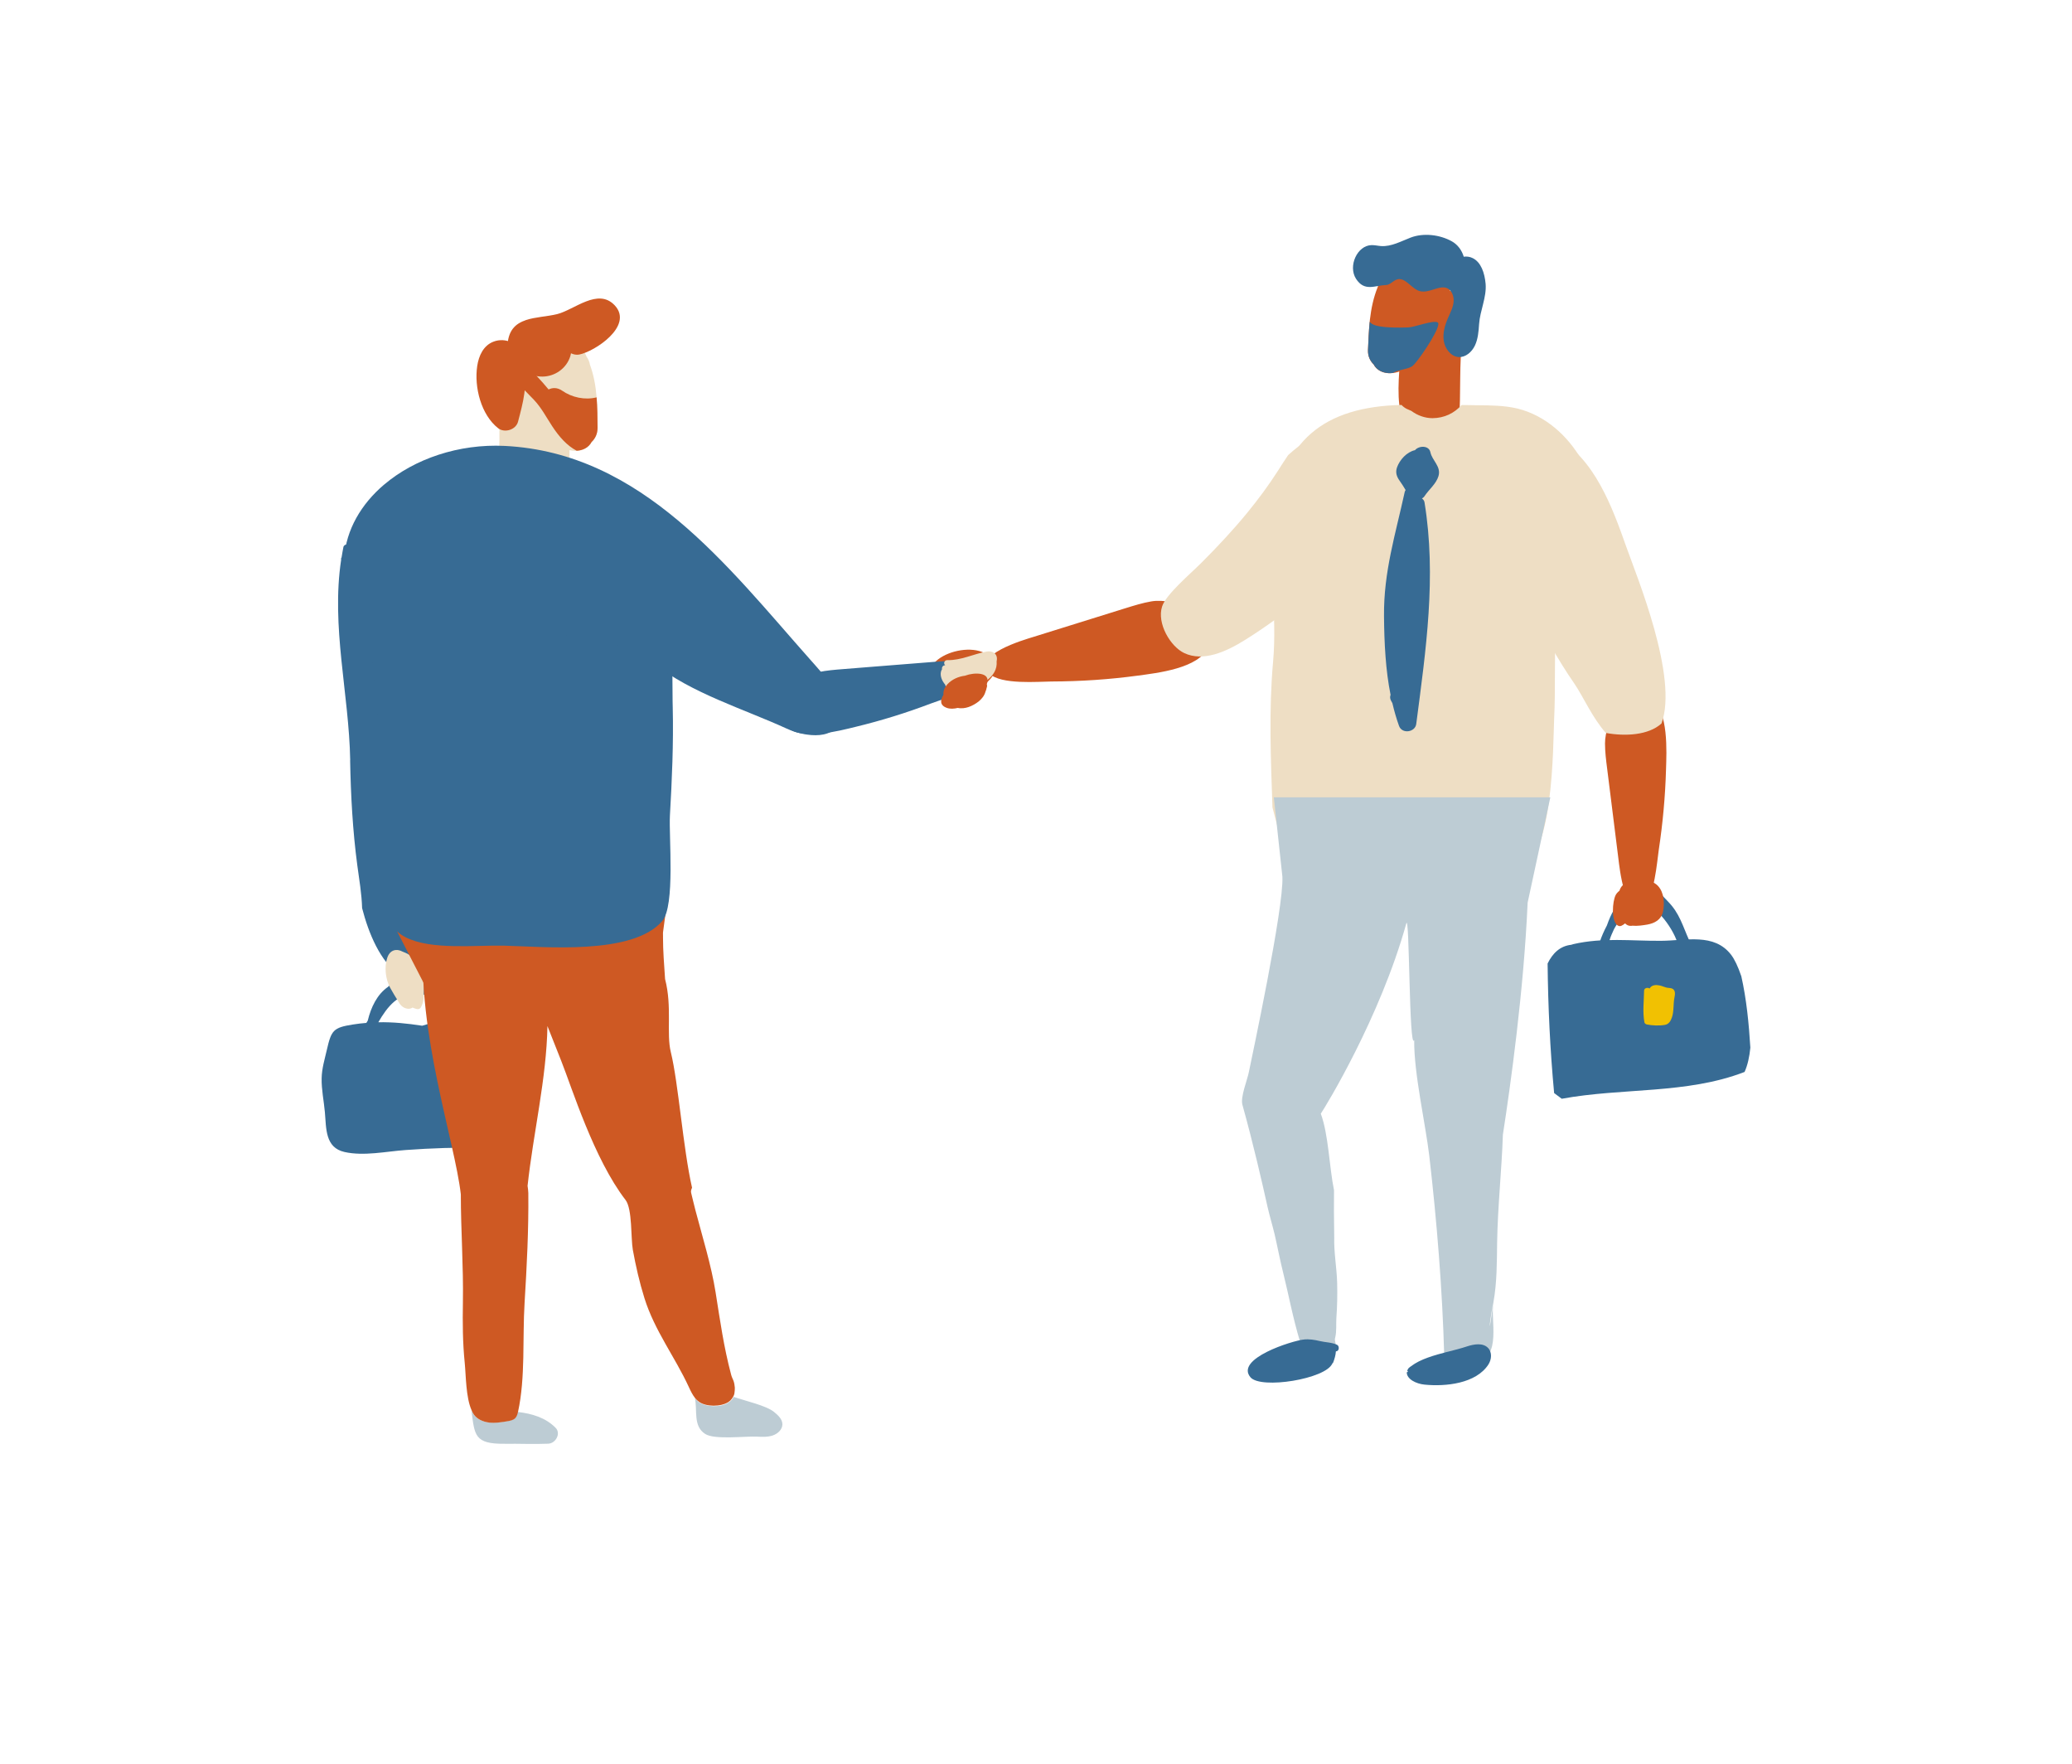 <?xml version="1.0" encoding="UTF-8"?>
<svg id="_レイヤー_2" data-name="レイヤー 2" xmlns="http://www.w3.org/2000/svg" xmlns:xlink="http://www.w3.org/1999/xlink" viewBox="0 0 470 400">
  <defs>
    <style>
      .cls-1 {
        fill: none;
      }

      .cls-2 {
        fill: #f1c102;
      }

      .cls-3 {
        fill: #ce5923;
      }

      .cls-4 {
        fill: #eedec4;
      }

      .cls-5 {
        fill: #376b94;
      }

      .cls-6 {
        fill: #bdccd4;
      }

      .cls-7 {
        clip-path: url(#clippath);
      }
    </style>
    <clipPath id="clippath">
      <rect class="cls-1" width="470" height="400"/>
    </clipPath>
  </defs>
  <g id="_レイヤー_1-2" data-name="レイヤー 1">
    <g class="cls-7">
      <g>
        <path class="cls-5" d="M394.96,221.33c-.7-2.08-1.5-3.77-2.29-4.8-3.85-4.99-10.24-3.19-15.93-3.16-6.78.04-13.13-.79-19.85.75-.16.04-.32.1-.48.15-2.52.27-4.22,1.91-5.36,4.25.1,9.82.57,19.61,1.48,29.38.69.52,1.04.78,1.73,1.29,13.84-2.54,28.31-1,41.47-6.08.71-1.59,1.11-3.48,1.31-5.51-.34-5.5-.87-10.98-2.07-16.29Z"/>
        <path class="cls-2" d="M379.37,224.24c-.35-.2-.84-.15-1.22-.23-.6-.13-1.15-.42-1.75-.53-.75-.14-1.58-.12-2.09.51-.05.06-.08.14-.12.2-.43-.3-1.25-.14-1.26.5-.03,2.41-.36,4.79.08,7.18.04.23.32.42.53.47,1.24.26,2.86.32,4.11.1.88-.15,1.31-.86,1.59-1.67.49-1.4.29-3.01.57-4.47.14-.72.32-1.64-.44-2.07Z"/>
        <path class="cls-5" d="M383.18,213.3c-1.53-3.4-2.2-6.19-4.86-8.88-1.84-1.86-3.8-4.63-6.7-3.68-1.73.56-2.87,1.93-3.82,3.46-.62.62-1.15,1.31-1.56,1.93-.75,1.15-1.28,2.46-1.75,3.78-1.24,2.34-2.25,5.01-2.36,7.51-.03.71,1.08.88,1.41.34,0,0,0-.02.01-.02.33-.07.5-.33.55-.64.05-.31.11-.62.17-.93.47-1.38.7-2.85,1.29-4.21.17-.38.34-.77.52-1.16.15-.28.29-.56.47-.83.82-1.21,2.46-4.03,3.65-4.82.74-.49,1.71-.58,2.66-.42,3.75,1.37,7.45,7.12,7.97,10.34.02.16.05.32.06.49.06.87,1.57.87,1.52,0-.02-.24-.05-.46-.08-.7.07-.1.11-.55.09-.69,0-.06-.02-.52-.03-.52h0s-.03.17-.05.08c.52.07,1.11.17.85-.42Z"/>
        <path class="cls-3" d="M223.5,155.05c-3.19,2.45-8.98,3.53-11.45.63-5.46-6.4,9.41-11.47,13.08-6.03,1.3,1.92.31,3.91-1.63,5.4Z"/>
        <path class="cls-5" d="M79.42,172.41c.15,7.96.58,15.99,1.63,23.84.44,3.26.99,6.43,1.09,9.71,1.48,5.74,4.12,12.12,8.46,15.12,1.9-1.4,2.94-5.93,3.72-7.68.27-.6.64-1.07,1.07-1.43.01-.61.01-1.22,0-1.84-.23-7.71-.92-15.51-.87-23.24.02-3.99-.35-8.06-.66-12.01-.36-4.45-1.08-8.95-2.25-13.23-1.27-4.63-2.9-8.96-3.49-13.79-.59-4.8-1.13-9.35-2.93-13.85-.71-1.76-2.95-8.38-6.07-8.28.1-.56.18-1.12.3-1.67.16-.79-1.35-.8-1.52,0-.16.79-.29,1.58-.42,2.37-.11.15-.14.33-.09.49-2.31,15.19,1.77,30.41,2.05,45.48Z"/>
        <g>
          <path class="cls-5" d="M115.19,241.32c-.61-5.34-3.3-8.23-8.6-9.5-.57-.14-1.13-.22-1.7-.28-.03-.06-.07-.11-.1-.17-.98-4.41-3.44-8.56-7.68-9.9-1.34-.74-2.82-1.03-4.45-.56-1.43.42-2.55,1.09-3.49,1.92-.41.31-.81.64-1.19,1.01-2.42,1.67-3.83,4.59-4.56,7.63-.11.17-.21.34-.32.52-.99.08-2,.19-3.04.36-4.48.71-4.9,1.3-5.93,5.79-.5,2.19-1.12,4.14-1.17,6.41-.05,2.58.5,5.08.73,7.64.33,3.77.05,8.09,4.47,9.08,4.39.98,9.4-.13,13.84-.45,5.87-.43,11.6-.61,17.44-.52,3.61.06,5.02-.04,5.29-4.07.33-4.96,1.02-9.95.45-14.91ZM95.78,232.63c-3.45-.53-6.65-.85-9.96-.79,2.01-3.49,4.62-6.87,9.08-6.47,2.85.25,4.78,1.92,6.21,4.05.03.04.06.09.08.13,0,0,0,0,0,.01.2.34.42.71.65,1.09.15.26.27.54.4.81-1.08.05-2.17.16-3.26.34-1.07.17-2.14.48-3.22.83Z"/>
          <path class="cls-4" d="M96.03,220.13c-.58-1.99-2.71-3.58-4.75-4.32-.53-.28-1.05-.4-1.53-.35,0,0-.01,0-.02,0-.82.09-1.51.66-1.87,1.71-.73,2.13-.42,4.89.64,6.85.55,1.01,1.21,2.08,1.83,3.07.39.74.93,1.37,1.77,1.61.61.18,1.1.07,1.49-.19.31.14.63.26.97.34.29.07.69-.03.86-.31.68-1.17.72-2.21.73-3.54,0-1.59.34-3.31-.12-4.86Z"/>
        </g>
        <polygon class="cls-3" points="151.15 205.83 148.97 222.02 96.15 223.04 90.07 211.22 151.15 205.83"/>
        <g>
          <path class="cls-6" d="M158.53,317.99c1.61,1.16,4.97,1.25,6.67.13.62-.41,1-.85,1.22-1.32,2.73.95,7.37,1.96,9.16,3.42.94.77,1.9,1.65,1.89,2.81,0,.02.01.04,0,.06-.04,1.15-1.04,2.07-2.18,2.46-1.14.39-2.39.33-3.59.27-2.61-.14-9.65.77-11.75-.62-2.77-1.78-1.72-5.31-2.32-8.1.26.33.55.64.9.9Z"/>
          <path class="cls-6" d="M110.91,322.59c1.36.16,2.74-.07,4.09-.29.66-.11,1.36-.24,1.82-.7.37-.37.51-.88.62-1.38,3.23.38,6.34,1.28,8.63,3.64,1.2,1.26-.02,3.5-1.71,3.56-3.24.14-6.55-.02-9.82.02-7,.08-6.86-1.95-7.61-7.62.15.33.3.66.49.93.75,1.09,2.12,1.69,3.49,1.84Z"/>
          <path class="cls-3" d="M96.02,212.69c.2-3.07.59-3.33.9-2.76-.04-.25-.1-.53-.16-.82.57-2.1,1.57-3.87,3.35-4.92.1-1.05.18-2.1.29-3.13l.29,2.82c1-.47,2.16-.76,3.61-.76,7.49-.06,15.02.51,22.55,1.05,2.82-1.73,6.37-2.32,10.47-.91,1.18.41,2.29,1.03,3.29,1.75.16.02.35.02.53.04,2.31.08,5.47,1.17,6.8,2.98,1,.97,2.45,2.37,2.45,4.28v.31c0,3.09.26,6.24.47,9.42,1.65,6.32.24,12.29,1.31,16.61,1.71,6.93,2.78,21.86,4.81,30.72-.14.34-.32.71-.21,1.15.33,1.32.63,2.64.98,3.97,1.59,6.06,3.59,12.44,4.57,18.6,1.02,6.4,1.84,12.35,3.52,18.66.29,1.1.68,1.25.81,2.71h-1.15,1.15c.07,0,.05,1.49-.19,2-.21.47-.59,1.1-1.22,1.51-1.71,1.12-5.06,1.12-6.67-.04-.35-.25-.64-.52-.9-.85-.59-.75-1.01-1.62-1.41-2.49-3.23-6.99-7.76-12.76-10.09-20.21-1.12-3.58-1.95-7.23-2.62-10.91-.48-2.63-.08-9.27-1.66-11.33-7.18-9.32-12.1-25.29-14.59-31.55-1.02-2.59-2.06-5.23-3.12-7.88-.22,11.98-3.2,24.14-4.51,36.24.08.51.15,1.03.17,1.6.09,8.33-.34,16.66-.85,24.98-.49,7.98.22,16.85-1.48,24.66,0,.02-.01.05-.02.07-.11.5-.26,1.01-.62,1.38-.46.46-1.17.59-1.82.7-1.35.22-2.73.45-4.09.29-1.36-.16-2.73-.75-3.49-1.84-.19-.27-.34-.6-.49-.93-1.33-2.95-1.28-7.98-1.57-10.82-.46-4.52-.49-9.08-.41-13.62.14-8.21-.47-16.39-.47-24.56-1.41-12.2-9.92-36.62-8.47-58.13Z"/>
        </g>
        <path class="cls-4" d="M114.28,90.56c2.58,5.44,8.67,8.4,13.63,11.06.83.45,1.89.68,2.91.62,1.36-.08,2.68-.68,3.37-1.98.82-.77,1.36-1.85,1.36-3.23-.01-2.33-.03-4.63-.22-6.9-.2-2.54-.63-5.02-1.51-7.42-.12-.71-.4-1.31-.76-1.8-.07-.18-.15-.36-.23-.54-1.71-3.41-5.51-3.08-7.6-1.04-1.16-.26-2.42-.27-3.81.08-1.46.36-2.55,1.34-3.12,2.58-.26.51-.41,1.05-.48,1.62-.88.12-1.68.51-2.33,1.07-1.57,1.32-2.25,3.67-1.22,5.89Z"/>
        <path class="cls-4" d="M121.23,89.86c.58.24,1.11.59,1.55,1.09,1.14.29,2.2,1.01,2.86,2.15,1.69.51,3.13,2.01,3.29,4.3.24,3.56.79,9.49-1.16,13.04-.24,2.16-2.43,3.45-4.42,3.38-.72.23-1.47.25-2.19.09-.13.05-.26.1-.39.14-2.51,2.4-7.36.68-7.58-3.48-.3-5.74.52-11.58-.2-17.3-.67-5.31,6.03-7.85,8.25-3.41Z"/>
        <path class="cls-3" d="M119.27,72.6c2.17-.73,4.84-.8,7.11-1.36,3.9-.97,9.26-6.04,13.06-1.99,4.37,4.67-4.59,10.51-8.07,11.16-.6.11-1.26,0-1.85-.29-.05.22-.09.43-.15.65-.87,2.82-3.54,4.64-6.38,4.64-1.41,0-2.85-.45-4.08-1.22-2.25-.8-3.85-2.86-3.8-5.51.07-3.75,1.83-5.29,4.17-6.08Z"/>
        <path class="cls-3" d="M108.25,83.01c.35-2.33,1.4-4.65,3.68-5.52,2.78-1.07,5.56.48,7.18,2.8.68.98.31,2.19-.49,2.88,1.16,4.06.04,8.06-1.11,12.46-.49,1.86-3.06,2.62-4.51,1.49-3.88-3.04-5.47-9.32-4.75-14.12Z"/>
        <path class="cls-3" d="M115.49,84.67c.09.21.22.41.4.6,1.7,1.83,3.47,3.56,5.18,5.36,1.74,1.83,2.8,3.92,4.19,6.04,1.6,2.43,3.35,4.4,5.56,5.56,1.36-.08,2.68-.68,3.37-1.98.82-.77,1.36-1.85,1.36-3.23-.01-2.33-.03-4.63-.22-6.9-2.65.65-5.56.05-7.82-1.52-1.07-.74-2.18-.72-3.07-.27-1.82-2.19-3.7-4.21-5.86-6.13-.09-.09-.19-.15-.28-.23-1.71-1.14-3.65.95-2.81,2.69Z"/>
        <g>
          <path class="cls-5" d="M148.13,118.53c.09.21.17.42.28.63.06.08.13.14.2.21l-.06-.72c-.16-.01-.3-.06-.42-.12Z"/>
          <path class="cls-5" d="M148.13,118.53c-.28-.66-.58-1.29-.89-1.92-.28.74.17,1.61.89,1.92Z"/>
          <path class="cls-5" d="M82.76,124.53c.8,21.69,3.91,43.28,5.38,65.01.14,1.07.23,2.15.23,3.26.47,6.15,1,12.29,1.69,18.42.56.51,1.2.98,1.99,1.37,5.8,2.93,15.85,1.73,22.28,1.88,8.82.2,29.21,2.27,35.91-5.61,2.94-3.45,1.46-19.2,1.72-23.9.47-8.09.83-16.43.64-24.46-.02-.47-.02-.93-.03-1.41-.19-12.3.63-27.52-3.93-39.29-.08-.21-.17-.42-.23-.63-.99-.99-2.02-1.95-3.08-2.87-7.09-6.17-15.83-11-25.5-12.86-16.13-3.11-37.71,3.3-37.06,21.09Z"/>
        </g>
        <path class="cls-5" d="M222.43,153.57c-1.28,2.88-8.88,5.07-11.27,5.98-5.6,2.13-11.29,3.89-17.03,5.28-3.79.92-12.39,3.24-15.74,0-5.18-5.02,2.63-11.44,7.32-12.41,1.81-.38,3.66-.52,5.51-.67,2-.16,4-.32,6-.48,4.66-.37,9.32-.74,13.98-1.11,1.94-.15,13.29-1.31,11.23,3.4Z"/>
        <path class="cls-5" d="M87.12,109.92c6.9-5.87,16.95-9.3,27.35-8.79,31.17,1.54,50.63,27.41,69.32,48.47,2.5,2.82,7.69,8.36,7.16,12.49-.8,6.19-8.36,5.05-12.53,3.14-9.68-4.44-21.69-8.04-30.06-14.76-7.55-6.05-22.91-7.18-32.52-6.91-12.86.37-19.05-3.61-29.22,4.2-13.15-14.74-9.86-29.04.5-37.85Z"/>
        <path class="cls-3" d="M224.45,152.77c2.56,2.58,11.22,1.8,14.04,1.79,6.61-.02,13.15-.46,19.58-1.33,4.25-.58,13.99-1.62,15.96-6.49,3.06-7.54-7.67-11.24-12.86-10.35-2,.34-3.94.95-5.88,1.55-2.1.65-4.19,1.31-6.29,1.96-4.89,1.52-9.78,3.05-14.66,4.57-2.03.63-14.05,4.07-9.89,8.3Z"/>
        <path class="cls-4" d="M301.76,97.32c-3.55,1.19-6.71,3.29-9.57,5.9-.82,1.18-1.58,2.41-2.35,3.61-2.12,3.31-4.45,6.44-6.92,9.46-3.27,3.99-6.8,7.75-10.43,11.38-2.34,2.35-8.04,7.16-8.89,9.88-1.22,3.87,1.91,9.08,5,10.55,4.32,2.06,9.51-.28,13.76-2.93,10.18-6.35,21.49-15.58,27.92-26.34,5.34-8.94,2.67-21.53-8.52-21.51Z"/>
        <path class="cls-3" d="M332.33,72.92c-2.31,4.46-6.96,7.24-11.41,9.57-.84.43-1.67.85-2.46,1.25-.02.02-.04.02-.04.02-.15.09-.29.16-.44.24-.61.32-1.31.52-2.04.6-.33.04-.65.05-.97.04-1.38-.07-2.72-.69-3.39-1.99-.8-.78-1.33-1.86-1.28-3.25.09-2.15.18-4.28.39-6.39.02-.16.03-.34.05-.51.3-2.55.81-5.04,1.79-7.44.15-.7.46-1.32.85-1.81.08-.18.16-.36.25-.54,1.86-3.41,5.74-3.09,7.84-1.05,1.18-.25,2.48-.27,3.89.09,1.5.36,2.57,1.34,3.12,2.58.25.51.38,1.05.43,1.63.9.13,1.71.51,2.36,1.07,1.56,1.34,2.19,3.68,1.05,5.91Z"/>
        <path class="cls-3" d="M324.68,72.46c-.51.26-.99.66-1.4,1.21-1.01.32-1.96,1.12-2.57,2.39-1.49.57-2.81,2.23-3.03,4.76-.34,3.94-1.04,10.52.55,14.46.13,2.4,2,3.83,3.74,3.75.62.25,1.27.28,1.91.1.11.06.22.11.34.15,2.1,2.67,6.4.75,6.74-3.86.47-6.37-.03-12.84.8-19.18.77-5.88-4.98-8.71-7.08-3.78Z"/>
        <path class="cls-5" d="M336.99,64.38c-.22-2.47-1.04-4.93-2.95-5.85-.67-.33-1.35-.4-2.01-.31-.44-1.48-1.4-2.76-2.69-3.48-2.74-1.54-6.47-1.96-9.35-.86-2.19.84-4.37,2.07-6.69,1.93-.72-.05-1.44-.23-2.16-.22-3.28.05-5.4,4.77-3.55,7.64,1.93,2.99,4.26,1.5,6.83,1.41,1.11-.04,1.84-1.43,3.11-1.34,1.64.12,2.9,2.36,4.62,2.75,2.08.46,4.12-1.31,5.92-.76,1.17.36,1.76,1.82,1.66,3.11-.1,1.29-.72,2.45-1.23,3.62-.73,1.67-1.29,3.51-1,5.32.29,1.81,1.65,3.53,3.38,3.64,1.57.09,2.99-1.14,3.69-2.63.7-1.49.83-3.2.94-4.86.21-3.06,1.73-6.05,1.48-9.11Z"/>
        <path class="cls-5" d="M320.92,82.49c-.28.31-.5.52-.65.61-.5.31-1.15.49-1.8.63-.02.02-.04.02-.04.02-.67.16-1.36.33-1.93.56-.18.09-.38.18-.55.27-.33.04-.65.05-.97.04-1.38-.07-2.72-.69-3.39-1.99-.8-.78-1.33-1.86-1.28-3.25.09-2.15.18-4.28.39-6.39.14.16.3.29.45.42.04.02.07.04.12.07,1.59.96,6.32.83,8.15.78,1.46-.05,5.68-1.72,6.69-1.14,1.04.56-3.33,7.22-5.19,9.37Z"/>
        <path class="cls-3" d="M366.34,131.48c.1,1.69.13,3.39.15,5.11-.01-1.72-.05-3.42-.15-5.11Z"/>
        <path class="cls-3" d="M367.89,168.2c.04-.2.07-.39.1-.59-.03.2-.07.39-.1.59Z"/>
        <path class="cls-4" d="M366.34,131.47s0-.09,0-.14c-.52-8.38-3.5-19.87-7.6-27.06-3.17-5.51-8.27-10.06-14.47-11.6-2.99-.72-6.12-.74-9.22-.76-2.38-.02-1.13-.04-3.51-.05-1.65,1.84-3.9,2.96-6.6,2.98-1.69,0-3.41-.61-4.78-1.64-.36-.14-.73-.31-1.11-.49-.44-.23-.81-.52-1.14-.87-17.5.39-27.38,8.09-29.15,26.02-1.06,10.74.99,21.44.02,32.23-.99,10.92-.52,22.15-.14,33.04,1.09,4.4,2.51,8.49,2.77,13.64h52.34c8.8,0,8.52-28.44,8.78-33.63.35-7.09,0-14.22.4-21.29.13-2.3-.82-5.74.79-7.53,1-1.1,12.73-1.04,12.62-2.85Z"/>
        <path class="cls-6" d="M288.95,180.85l1.94,17.98c.36,7.02-7.01,41.33-7.6,44.28-.34,1.77-1.96,5.71-1.47,7.44,2.52,9.03,4.61,18.25,5.69,23.11.47,2.08,1.09,4.1,1.6,6.2.64,2.76,1.3,6.23,2,8.97,1.19,4.76,2.09,9.8,3.79,15.48h.72l.03-.97s-.47,0-.52-.02c-.05.05.1.07.03.1.1.05.49.1.49.15v.24s-.44.42-.44.44c-.68.27-1.54,1.47-2.21,1.47h10.09c-.05,0-.12-1.18-.24-1.52-.05-.12-.06-.43-.05-.55.04-.12.08-.34.1-.44.31-1.32.15-3.04.23-4.22.2-2.71.25-5.4.18-8.11-.1-3.38-.75-6.83-.66-10.25-.08-4.55-.08-7.58-.05-10.7-1.06-5.1-1.25-12.73-3-17.35,1.05-1.56,13.44-21.75,19.39-43.12.76-2.73.61,29.05,1.8,26.43-.09,7.49,2.57,19.03,3.42,26.24,1.73,14.99,2.97,30.35,3.39,45.35,0,.33.04.69.25.95.24.3.66.4,1.04.47,1.97.39,4.03.79,5.97.27,5.86-1.55,3.16-9.73,3.91-13.88.8-4.43.77-8.99.83-13.46.13-8.21,1.03-16.32,1.31-24.51,1.72-11.09,4.74-32.72,5.61-52.59l5.15-23.9h-62.71ZM338.71,295.46c-1.01,8.1-1.09,5.8,0,0h0Z"/>
        <path class="cls-5" d="M318.86,311.18h0s0-.02,0-.03c0,.01,0,.02,0,.03Z"/>
        <path class="cls-5" d="M292.89,305.03c-1.35.87-2.67,1.95-3.92,2.9,1.24-.88,2.55-1.34,3.92-2.9Z"/>
        <path class="cls-5" d="M301.97,309.67c.16-.15.33-.26.47-.43.02-.05.03-.11.05-.16-.02.05-.03.1-.05.15-.15.16-.32.28-.47.43Z"/>
        <path class="cls-5" d="M288.43,312.78c.11,0,.23,0,.34,0-.12,0-.23,0-.35-.01h0Z"/>
        <path class="cls-5" d="M291.57,312.85c-.26,0-.52-.01-.78-.02-.28,0-.57,0-.85,0,.54.01,1.08.02,1.63.02Z"/>
        <path class="cls-5" d="M303.32,305.01c-1.12-.58-2.71-.56-3.96-.87-1.16-.28-2.4-.48-3.6-.35-2.66.28-15.68,4.36-12.11,8.57,2.36,2.78,17.16.37,18.56-3.13.02-.05.15-.1.17-.15.34-.87.58-1.68.65-2.61.04,0,.09,0,.13-.01.65-.1.67-1.19.16-1.45Z"/>
        <path class="cls-5" d="M328.32,306.58c-2.99.78-6.15,1.66-8.22,3.25-.45.34-.65.41-.86.94-.09.21.11.13.11.31v.05s-.25.07-.25.1c-.01,1.57,2.17,2.61,4.01,2.79,4.78.49,11.71-.22,14.51-4.56.73-1.14.87-2.76-.07-3.75-1.16-1.22-3.19-.88-4.79-.35-1.31.44-2.85.82-4.43,1.23Z"/>
        <path class="cls-3" d="M372.75,205.38c2.55-1.88,3.12-10,3.51-12.6.92-6.08,1.48-12.19,1.65-18.27.12-4.01.61-13.17-3.24-15.87-5.96-4.19-10.62,5.02-10.6,9.95,0,1.9.24,3.8.48,5.69.26,2.05.51,4.1.77,6.15.6,4.78,1.2,9.55,1.79,14.33.25,1.99,1.45,13.67,5.63,10.62Z"/>
        <path class="cls-4" d="M364.27,166.23c4.34.79,9.64.55,12.62-2.15,3.86-10.52-5.6-33.3-7.99-40.06-3.16-8.93-7.19-20.12-16.1-24.94-7.63-4.13-15.68.14-17.56,8.56-2.07,9.32,8.31,21.78,11.64,29.15,2.87,6.35,6.31,12.57,10.27,18.3,1.89,2.74,4.12,7.83,7.11,11.13Z"/>
        <path class="cls-3" d="M375.93,189.41c-.13.79-.16,1.59-.36,2.38-.36,1.44-4.42,10.12-6.59,7.18-1.04-1.41-.87-2.41-.28-4.05.73-2.02,1.62-3.94,2.35-5.94.14-.38.24-.8.34-1.22,1.73-.13,3.23.45,4.54,1.65Z"/>
        <path class="cls-3" d="M376.12,200.95c-1.01-1.08-2.5-1.39-3.95-1.34.02-.53-.63-.91-1.1-.62-.43.26-.71.56-.9.89-1.42.3-2.44.8-2.83,2.15-.35.26-.66.58-.87,1-.71,1.44-1.04,5.75.42,6.82.28.2.6.25.92.1.33-.15.58-.33.79-.52.04.03.08.06.13.08.34.34.82.53,1.41.46.03,0,.07-.02.1-.03,1.16.12,2.44-.09,3.41-.25,1.71-.3,3.17-1.12,3.57-2.91.41-1.85.25-4.37-1.1-5.82Z"/>
        <path class="cls-4" d="M223.79,147.77c-2.96.55-5.82,2.02-8.88,1.94-.63-.02-.99.68-.54,1.14.01.01.02.03.03.04-.47-.04-.81.41-.72.84,0,.01,0,.03,0,.05-.12.18-.2.38-.25.61-.2.97.25,2.03.95,2.86.38,1.19.99,2.15,2.02,1.98.13-.02.23-.06.34-.1.31.08.6.09.88.07.22.19.49.34.85.4,1.35.24,2.73-.8,3.65-1.78.2-.12.4-.24.59-.38.4-.29.8-.69,1.17-1.14,1.44-1.14,2.34-2.47,2.19-4.34,0-.04.03-.09.03-.13.27-1.54-.93-2.32-2.33-2.06Z"/>
        <path class="cls-3" d="M223.84,155.19c1.08-2.85-2.93-2.7-4.81-1.99-.03,0-.06.03-.09.04-1.52.18-2.97.81-4.02,1.93-.72.77-.99,1.63-.91,2.41-.77,1.24-.84,2.4.78,2.97.74.26,1.61.21,2.47,0,.81.18,1.73.05,2.48-.21,1.56-.56,3.4-1.8,3.81-3.52,0-.02.02-.03.03-.05.12-.28.18-.53.22-.76.12-.27.13-.55.06-.82Z"/>
        <path class="cls-5" d="M313.94,139.75c-.1-10.05,2.58-18.47,4.7-28.19.04-.17.12-.29.2-.42-.42-.7-.84-1.39-1.33-2.07-.71-.97-1.03-1.94-.61-3.1.61-1.68,2.18-3.46,4.07-3.88.9-1.06,3.16-1.11,3.49.46.41,1.94,2.48,3.23,1.84,5.42-.53,1.79-2.18,3.04-3.18,4.57-.14.22-.34.38-.57.51.28.2.51.48.58.89,2.75,16.91.32,33.4-1.88,50.26-.25,1.88-3.21,2.33-3.9.44-.61-1.69-1.1-3.42-1.51-5.17-.1-.19-.2-.38-.31-.57-.26-.48-.25-.92-.1-1.31-.57-2.84-.92-5.72-1.14-8.62-.24-3.09-.32-6.18-.35-9.24Z"/>
      </g>
    </g>
  </g>
</svg>
